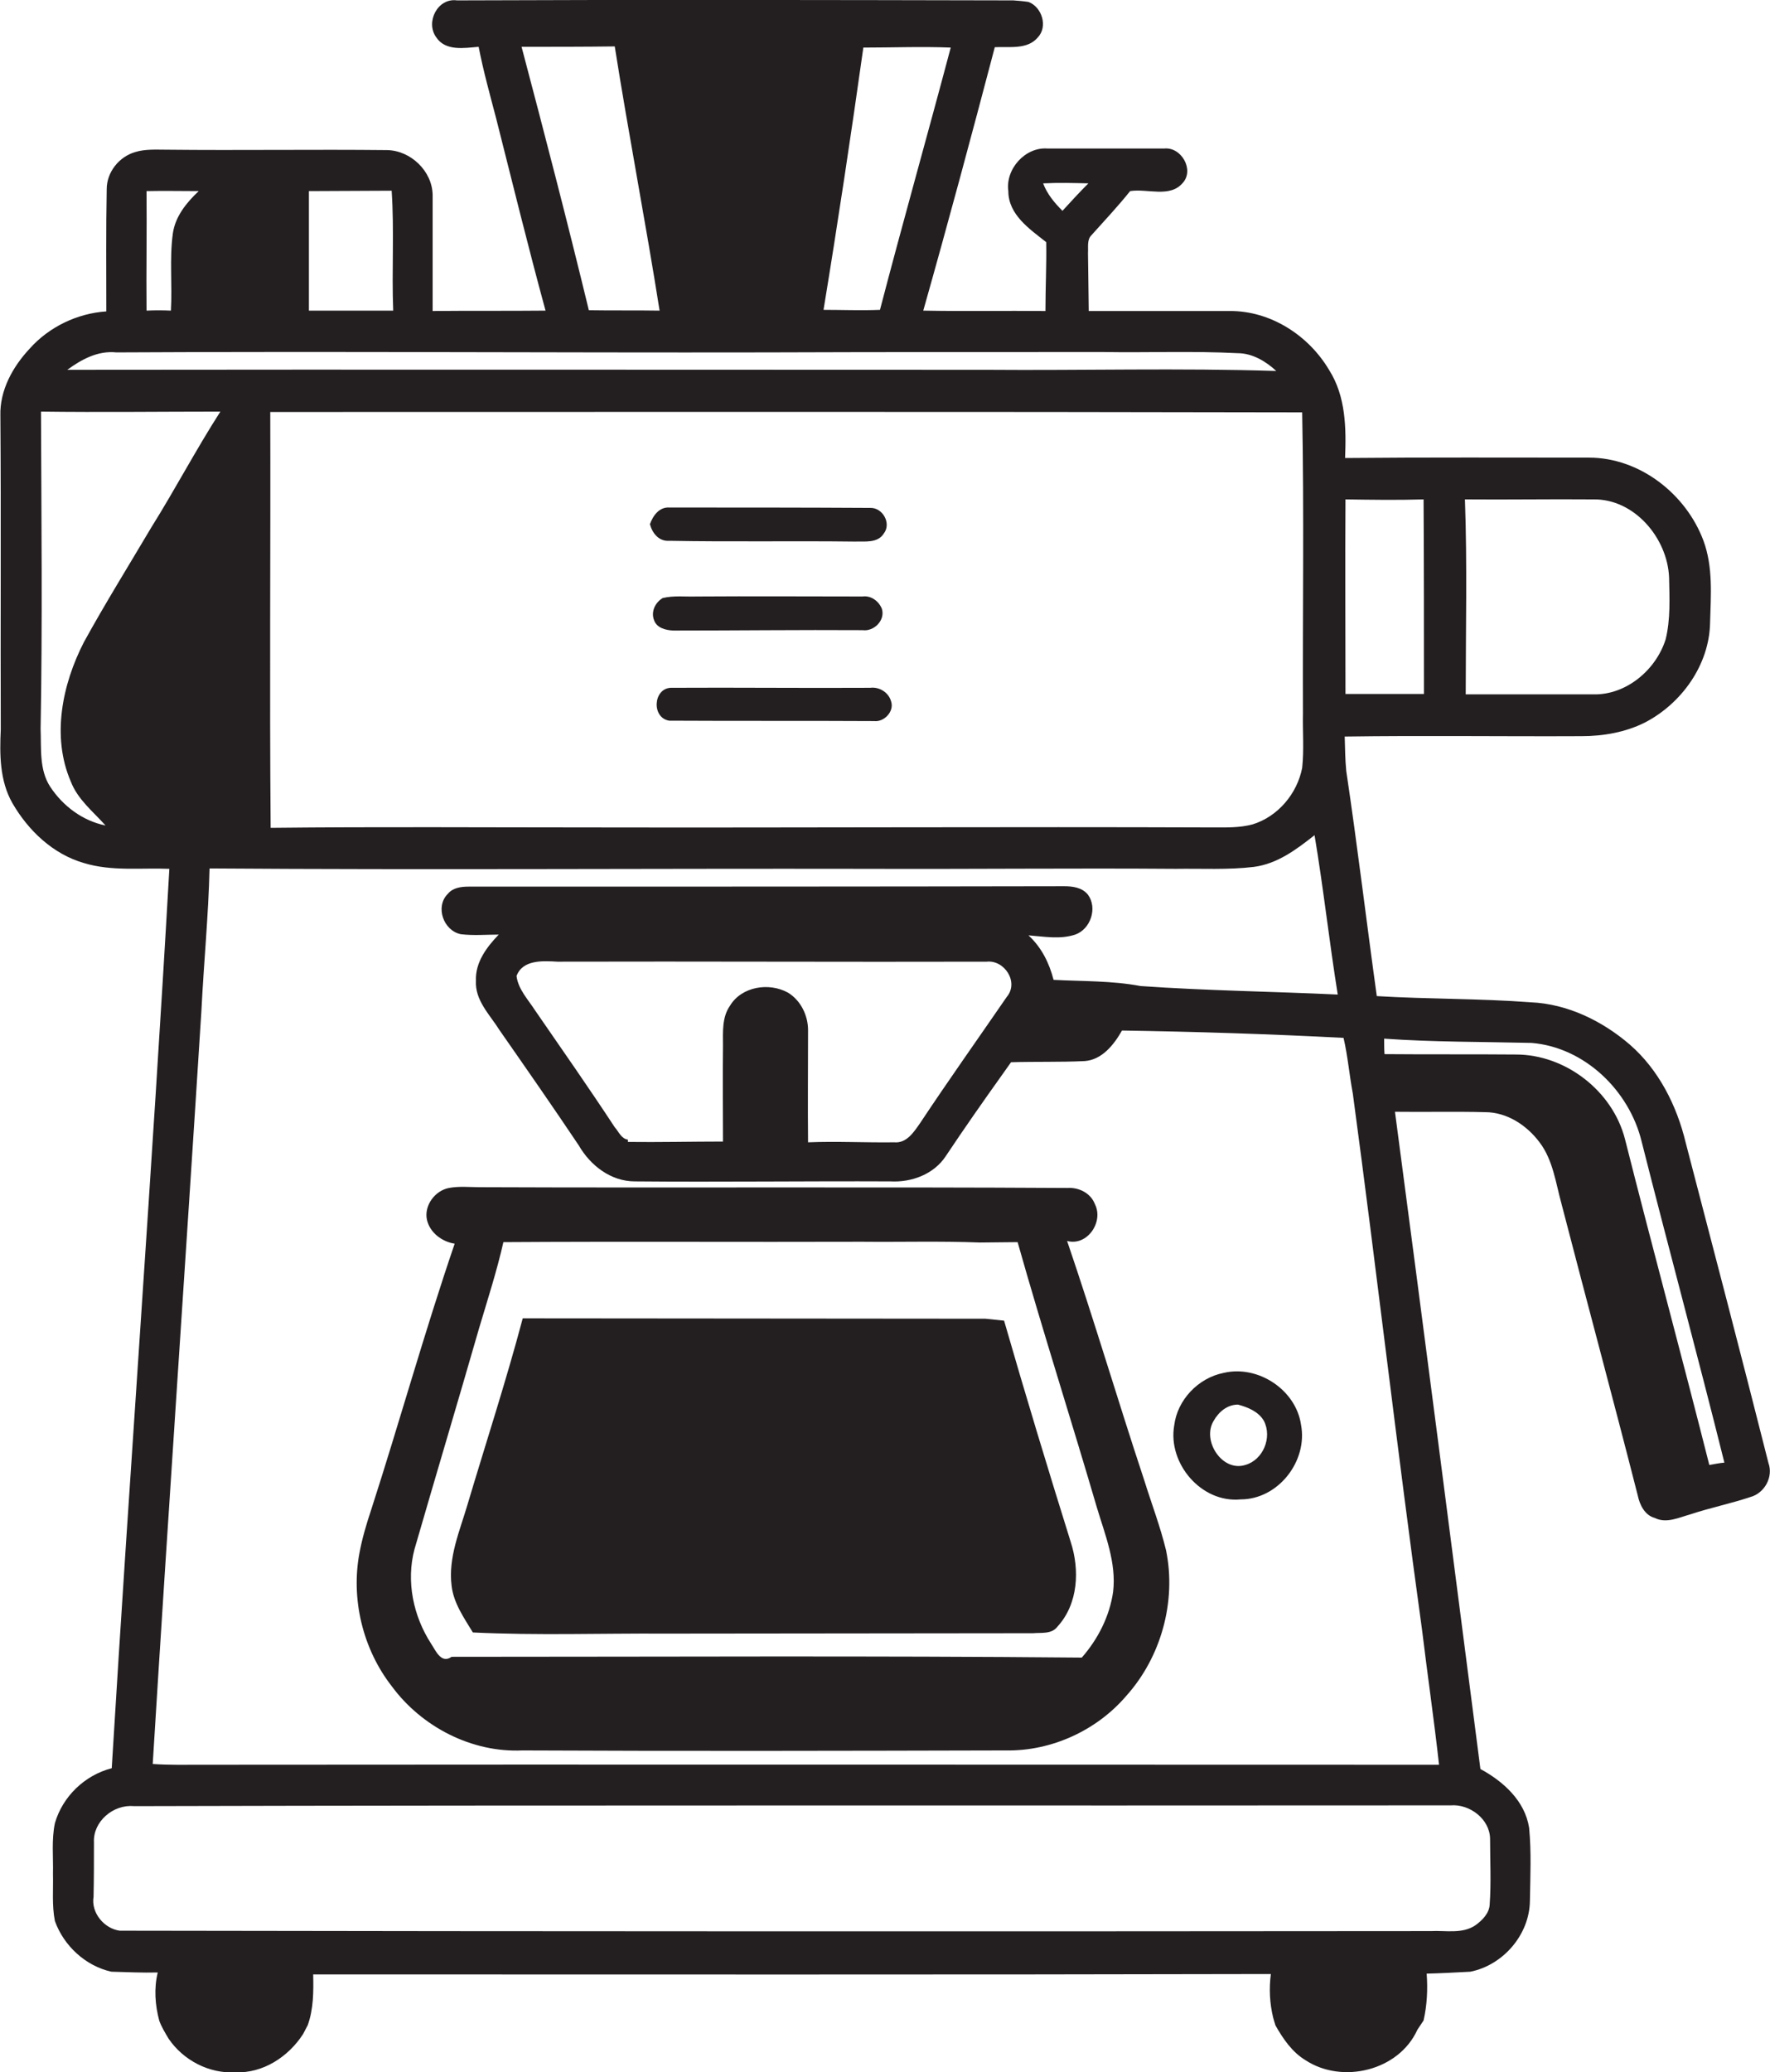 <?xml version="1.0" encoding="utf-8"?>
<!-- Generator: Adobe Illustrator 19.2.0, SVG Export Plug-In . SVG Version: 6.00 Build 0)  -->
<svg version="1.1" id="Layer_1" xmlns="http://www.w3.org/2000/svg" xmlns:xlink="http://www.w3.org/1999/xlink" x="0px" y="0px"
	 viewBox="0 0 457.8 535.7" enable-background="new 0 0 457.8 535.7" xml:space="preserve">
<g>
	<path fill="#231F20" d="M457.4,378.2c-7-27.7-14.2-55.2-21.4-82.8c-2.3-9.6-7-18.9-14.5-25.4c-7.1-6.1-16.1-10.5-25.6-10.9
		c-13.2-1-26.5-0.8-39.8-1.6c-2.7-19.4-5-38.8-7.9-58.2c-0.3-3-0.3-6-0.4-8.9c20.4-0.3,40.9,0,61.3-0.1c5.6,0,11.3-1,16.3-3.5
		c9.5-4.9,16.7-14.9,16.9-25.8c0.2-7.1,0.8-14.4-1.7-21.2c-4.5-12.1-16.5-21.5-29.6-21.5c-21,0-42.1-0.1-63.1,0.1
		c0.3-7.7,0.2-15.9-4.1-22.7c-5.3-9-15.2-15.4-25.8-15.3c-12.1,0-24.3,0-36.4,0c-0.1-5-0.1-10-0.2-15c0.1-1.6-0.3-3.4,0.9-4.6
		c3.4-3.8,6.8-7.4,10-11.4c4.5-0.7,10.3,1.8,13.6-2.1c3.1-3.4-0.4-9.4-4.8-8.9c-10,0-20.1,0-30.1,0c-5.8-0.5-11,5.3-10.2,11
		c0,6.1,5.5,9.8,9.8,13.2c0.1,5.9-0.2,11.8-0.2,17.8c-10.5-0.1-21.1,0.1-31.6-0.1c6.4-22.6,12.5-45.3,18.5-68.1
		c3.7-0.2,8.4,0.7,11.1-2.5c2.7-2.8,1.1-7.9-2.4-9.2c-1.3-0.2-2.6-0.3-3.9-0.4c-48-0.1-96-0.2-143.9,0c-5-0.7-8.2,5.6-5.4,9.5
		c2.4,3.7,7.3,2.8,11,2.5c1.2,6.2,2.9,12.3,4.5,18.4c4.2,16.6,8.3,33.3,12.8,49.8c-9.7,0.1-19.5,0-29.2,0.1c0-10,0-20,0-30
		c-0.1-6.2-5.7-11.5-11.8-11.6c-19-0.2-38,0.1-57-0.1c-2.7,0-5.5-0.2-8.1,0.6c-4.2,1.2-7.4,5.2-7.4,9.6c-0.2,10.5-0.1,21-0.1,31.6
		c-7.5,0.5-14.8,4-19.8,9.6c-4.4,4.7-7.8,10.8-7.6,17.4c0.2,27,0,54,0.1,81.1c-0.3,6.4-0.3,13.2,3,19c4.1,7.1,10.5,13.2,18.5,15.5
		c7.2,2.2,14.8,1.2,22.1,1.5C39.4,302,33.6,379.5,28.9,457.1c-7,1.8-12.7,7.3-14.7,14.2c-0.9,4.3-0.4,8.7-0.5,13.1
		c0.1,4-0.3,8.2,0.5,12.2c2.3,6.4,7.9,11.6,14.6,13.1c4,0.1,8,0.3,12,0.2c-1,4.1-0.7,8.4,0.4,12.5c0.6,1.6,1.5,3.1,2.4,4.6
		c3.8,5.6,10.5,9.1,17.3,8.7c7.1,0.3,13.7-4,17.5-9.9c0.3-0.6,0.9-1.7,1.2-2.3c1.5-4.2,1.5-8.7,1.4-13.1c82.6,0,165.1,0.1,247.7-0.1
		c-0.5,3.8-0.3,7.6,0.6,11.3c0.2,0.7,0.4,1.4,0.6,2c2,3.5,4.3,6.9,7.8,9c9.5,6.2,24.1,2.7,28.9-7.9c0.5-0.8,1.1-1.6,1.6-2.4
		c0.9-4,1.1-8,0.8-12.1c3.8-0.1,7.5-0.3,11.3-0.5c8.5-1.7,15.3-9.6,15.4-18.3c0.1-6.3,0.4-12.6-0.2-18.9c-1.1-7-6.7-12-12.6-15.2
		c-7.3-56.6-14.6-113.3-22.1-169.9c7.8,0.1,15.5-0.1,23.3,0.1c5.7,0,10.8,3.4,14.1,7.8c3.5,4.6,4.2,10.6,5.7,16
		c6.5,25.1,13.3,50.2,19.7,75.3c0.5,2.4,1.8,5.1,4.4,5.8c3,1.5,6.2-0.1,9.1-0.9c5.1-1.7,10.5-2.8,15.6-4.5
		C456.4,386,458.7,381.8,457.4,378.2z M412.1,129.1c10.6-0.2,19.2,10,19.6,20.2c0.1,5.3,0.4,10.8-0.9,16
		c-2.5,7.9-10.2,14.4-18.7,14.2c-11,0-22,0-33,0c0-16.8,0.4-33.6-0.2-50.4C390,129.2,401,129,412.1,129.1z M368.2,129.1
		c0.1,16.8,0.1,33.6,0.1,50.3c-6.8,0-13.5,0-20.3,0c0-16.8-0.1-33.6,0-50.3C354.7,129.2,361.5,129.3,368.2,129.1z M337,184.4
		c-0.1,4.7,0.3,9.4-0.2,14.1c-1.3,6.7-6.3,12.6-12.8,14.6c-3.3,0.9-6.7,0.8-10,0.8c-53.7-0.2-107.3,0.1-161,0
		c-27.7,0-55.3-0.2-83,0.1c-0.3-35.8,0-71.7-0.1-107.5c89,0,177.9-0.1,266.9,0.1C337.3,132.5,336.9,158.4,337,184.4z M269.8,47.4
		c3.9-0.2,7.8-0.1,11.7,0c-2.3,2.3-4.5,4.7-6.7,7.1C272.7,52.4,270.8,50.1,269.8,47.4z M223.3,12.3c7.5,0,15.1-0.3,22.6,0
		c-6,22.6-12.4,45.2-18.3,67.8c-4.9,0.2-9.8,0-14.6,0C216.7,57.6,220.1,35,223.3,12.3z M134.9,12.1c8,0,16.1,0,24.1-0.1
		c3.6,22.8,8,45.5,11.6,68.3c-6.1-0.1-12.2,0-18.3-0.1C146.8,57.5,140.9,34.8,134.9,12.1z M79.9,49.4c7.1,0,14.3-0.1,21.4-0.1
		c0.7,10.3,0,20.7,0.4,31c-7.3,0-14.5,0-21.8,0C79.9,70,79.9,59.7,79.9,49.4z M37.9,49.4c4.5-0.1,9,0,13.5,0c-3.2,3-6.1,6.6-6.7,11
		c-0.9,6.6-0.1,13.3-0.5,19.9c-2.1-0.1-4.2-0.1-6.3,0C37.8,70,38,59.7,37.9,49.4z M30.1,91.1c56-0.3,112,0.1,168,0
		c29-0.1,58-0.1,87.1-0.1c11.6,0.2,23.3-0.3,34.9,0.3c3.8,0,7.3,2.1,10,4.6c-25-0.8-50-0.1-74.9-0.3c-79.3,0-158.6-0.1-237.8,0
		C21.1,92.9,25.3,90.6,30.1,91.1z M39.1,136.4c-5.8,9.8-11.9,19.6-17.4,29.6c-5.6,10.9-8.4,24.4-3.4,36c1.8,4.7,5.8,7.8,9,11.4
		c-5.9-1.2-11-5-14.3-10c-2.9-4.4-2.3-10-2.5-15c0.5-27.3,0.2-54.7,0.1-82c15.5,0.2,30.9,0,46.4,0C50.7,116.2,45.3,126.5,39.1,136.4
		z M385.4,475.3c0,5.7,0.3,11.3-0.1,17c-0.1,2.3-1.9,4.1-3.7,5.4c-3.4,2.3-7.7,1.3-11.6,1.5c-113,0.1-226,0.1-339-0.1
		c-4-0.5-7.5-4.6-6.8-8.8c0.1-4.7,0.1-9.4,0.1-14c-0.3-5.4,5-9.9,10.3-9.4c113.5-0.3,227.1-0.1,340.6-0.2
		C380.1,466.3,385.3,470.2,385.4,475.3z M367.8,421.3c1.4,11.6,3.1,23.2,4.4,34.9c-106.7,0-213.4-0.1-320,0c-4.2,0-8.5,0.1-12.7-0.2
		c4-64.9,8.5-129.9,12.6-194.8c0.6-12.2,1.8-24.4,2.1-36.7c56.7,0.4,113.3,0,170,0.1c26.6,0.1,53.3-0.2,79.9,0
		c6.7-0.1,13.5,0.3,20.2-0.5c6.1-0.8,11-4.5,15.7-8.2c2.3,13.7,3.8,27.5,6,41.2c-17-0.8-34-1-51-2.2c-7.4-1.4-15-1.2-22.5-1.6
		c-1.1-4.3-3.1-8.4-6.5-11.5c4,0.3,8.2,1.1,12.1-0.2c4-1.4,5.8-6.9,3.3-10.3c-1.5-1.9-4-2.2-6.2-2.2c-51.3,0.1-102.7,0.1-154,0.1
		c-2,0-4.1,0.3-5.4,1.9c-3.3,3.3-1.1,9.5,3.4,10.4c3.3,0.4,6.5,0.1,9.8,0.1c-3.1,3.2-6.1,7.2-5.9,11.9c-0.3,5.1,3.6,8.8,6.1,12.8
		c6.9,9.9,13.8,19.8,20.5,29.8c3,5.2,8.3,9.3,14.5,9.3c22,0.2,44.1-0.1,66.1,0c5.4,0.3,11.2-1.8,14.3-6.5
		c4.8-7.2,9.7-14.2,14.7-21.2c0.7-1,1.5-2.1,2.2-3.1c6.3-0.2,12.7,0,19-0.3c4.5-0.3,7.6-4.2,9.7-7.9c19.1,0.3,38.2,0.9,57.3,1.9
		c1.1,4.7,1.5,9.6,2.4,14.4C356.1,328.7,361.4,375.1,367.8,421.3z M203.8,256.6c-4.9-2.7-12-1.6-15,3.4c-2.1,3-1.8,6.8-1.8,10.3
		c-0.1,8.3,0,16.5,0,24.8c-8.2,0-16.4,0.2-24.6,0.1l0-0.6c-1.7-0.2-2.4-2.1-3.4-3.2c-6.7-10.2-13.7-20.2-20.6-30.2
		c-1.8-2.8-4.4-5.5-4.8-8.9c1.6-4.3,6.9-3.9,10.6-3.7c37-0.1,74,0.1,111,0c4.6-0.5,8.4,5.3,5.2,9.1c-7.5,10.9-15.1,21.6-22.4,32.6
		c-1.6,2.3-3.5,5.3-6.7,5c-7.5,0.1-14.9-0.3-22.3,0c-0.1-9.7,0-19.3,0-29C209,262.5,207.1,258.6,203.8,256.6z M442.1,378.7
		c-7.1-28.1-14.7-56.1-21.8-84.2c-3.2-12.5-15.4-21.9-28.2-21.9c-11.3-0.1-22.7,0-34-0.1c-0.1-1.3-0.1-2.7-0.1-4
		c12.7,0.9,25.4,0.8,38.1,1.1c13.7,1.1,25.3,12.3,28.5,25.5c7,27.7,14.5,55.3,21.4,83C444.7,378.2,443.4,378.5,442.1,378.7z"/>
	<path fill="#231F20" d="M168.1,135.5c0.6,2.3,2.3,4.5,5,4.3c16,0.3,32,0,48,0.2c2.5-0.1,5.9,0.5,7.5-2.1c2-2.6-0.3-6.7-3.5-6.6
		c-17.3-0.1-34.6-0.1-51.9-0.1C170.5,131,168.9,133.3,168.1,135.5z"/>
	<path fill="#231F20" d="M174.1,163c16.3,0,32.7-0.2,49-0.1c2.9,0.4,5.9-2.5,5-5.5c-0.8-2-2.8-3.5-5-3.2c-14.3,0-28.6-0.1-42.9,0
		c-2.9,0.1-5.9-0.3-8.8,0.4c-2,1.2-3.1,3.6-2.2,5.8C169.9,162.3,172.1,162.9,174.1,163z"/>
	<path fill="#231F20" d="M225.1,177.8c-17.2,0.1-34.4-0.1-51.6,0c-4.6,0.2-5,7.8-0.4,8.5c17.7,0.1,35.3,0,53,0.1
		c2.6,0.3,5.2-2.5,4.4-5C229.9,179,227.4,177.5,225.1,177.8z"/>
	<path fill="#231F20" d="M295.9,382.5c-6.8-20.5-12.9-41.2-19.9-61.7c5.2,1.4,9.5-4.9,7.2-9.5c-1.1-2.9-4.2-4.4-7.1-4.2
		c-50.7-0.3-101.3,0-152-0.2c-2.7,0-5.3-0.3-8,0.2c-3.6,0.7-6.4,4.5-5.7,8.1c0.7,3.4,3.9,5.8,7.2,6.3c-7.8,22.8-14.2,45.9-21.6,68.8
		c-1.2,3.6-2.3,7.3-3,11c-2.3,12,0.8,25,8.4,34.7c7.7,10.4,20.6,17.1,33.7,16.5c41.7,0.2,83.4,0.1,125.1,0
		c11.8,0.2,23.5-5.2,31.1-14.1c9-10,13-24.4,10.3-37.6C300.1,394.6,297.8,388.6,295.9,382.5z M287.9,411.5c-0.9,6.3-3.9,12.2-8.1,17
		c-54.3-0.5-108.6-0.2-163-0.2c-2.7,1.9-4.1-1.6-5.3-3.4c-4.6-7.1-6.5-16.1-4.3-24.4c5.5-19,11.2-38,16.7-57.1
		c2.2-7.4,4.6-14.8,6.3-22.3c30.9-0.2,61.9,0,92.8-0.1c10.2,0.1,20.3-0.2,30.5,0.2c3.2,0,6.4-0.1,9.7-0.1
		c6.5,23,13.8,45.7,20.5,68.6C285.8,396.7,288.8,404,287.9,411.5z"/>
	<path fill="#231F20" d="M259.7,341.4c-1.6-0.2-3.2-0.3-4.8-0.5c-39.9,0-79.8-0.1-119.7-0.1c-4.3,16.2-9.5,32.1-14.3,48.2
		c-2,6.8-5,13.6-4.1,20.9c0.5,4.5,3.2,8.3,5.5,12.1c16.6,0.8,33.2,0.2,49.9,0.3c31.6,0,63.3-0.1,95-0.1c2.1-0.2,4.8,0.3,6.3-1.7
		c5.4-5.9,5.8-14.7,3.4-22C271,379.6,265.2,360.5,259.7,341.4z"/>
	<path fill="#231F20" d="M316.5,354.9c-6.6,1.3-12,7-12.8,13.6c-1.7,9.8,7,20.1,17.2,19.1c9.7,0,17.4-9.9,15.6-19.3
		C335.2,359.3,325.4,352.8,316.5,354.9z M322.1,378.7c-6,1.9-11.3-6.3-8.2-11.4c1.3-2.3,3.5-4.2,6.3-4.2c2.6,0.7,5.3,1.8,6.7,4.2
		C329.1,371.6,326.7,377.4,322.1,378.7z"/>
</g>
</svg>
